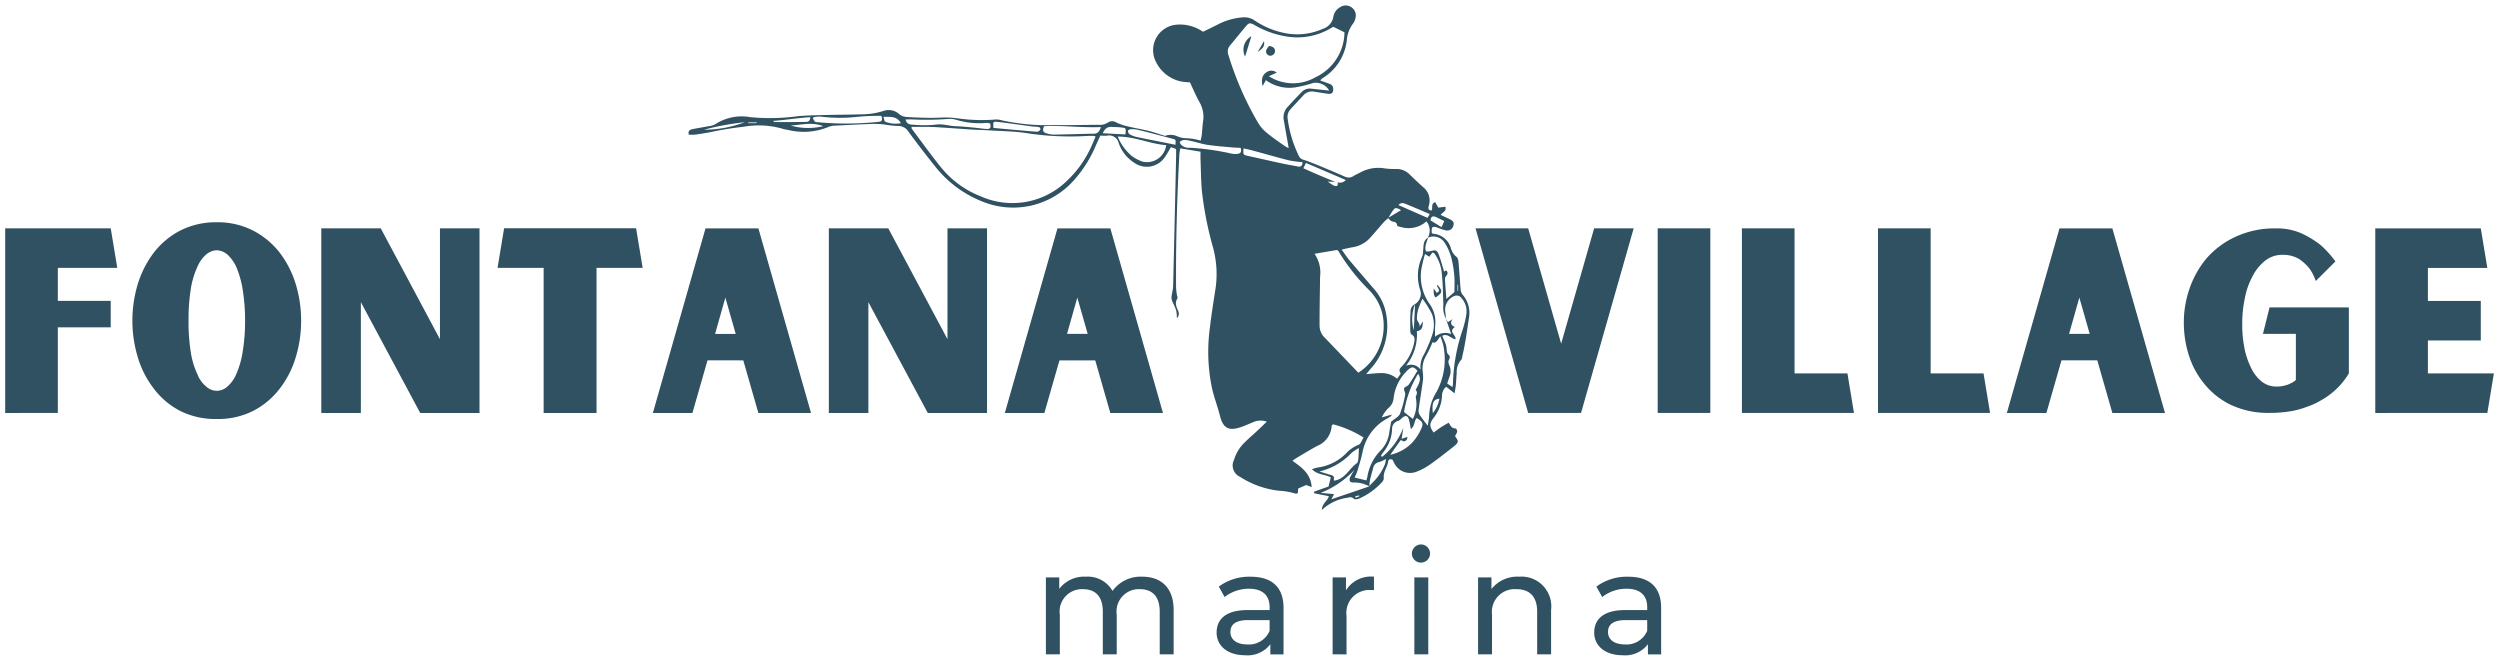 <svg xmlns="http://www.w3.org/2000/svg" width="241.089" height="63.687" viewBox="0 0 241.089 63.687">
  <path id="Union_2" data-name="Union 2" d="M153.239,60.473c0-1.19.77-2.17,2.983-2.17h2.128v-.265c0-1.134-.658-1.792-1.988-1.792a3.754,3.754,0,0,0-2.352.8l-.56-1.008a4.942,4.942,0,0,1,3.065-.952c2.03,0,3.178.98,3.178,3.01v4.48H158.42v-.98a2.757,2.757,0,0,1-2.436,1.064C154.3,62.657,153.239,61.761,153.239,60.473Zm1.33-.056c0,.743.616,1.2,1.638,1.2a2.151,2.151,0,0,0,2.142-1.316V59.27h-2.072C154.948,59.27,154.57,59.787,154.57,60.417Zm-37.744.056c0-1.19.77-2.17,2.983-2.17h2.128v-.265c0-1.134-.658-1.792-1.988-1.792a3.754,3.754,0,0,0-2.352.8l-.56-1.008a4.942,4.942,0,0,1,3.065-.952c2.03,0,3.178.98,3.178,3.01v4.48h-1.273v-.98a2.757,2.757,0,0,1-2.436,1.064C117.89,62.657,116.825,61.761,116.825,60.473Zm1.33-.056c0,.743.617,1.2,1.638,1.2a2.151,2.151,0,0,0,2.142-1.316V59.27h-2.072C118.534,59.27,118.156,59.787,118.156,60.417Zm29.582,2.156V58.457c0-1.455-.728-2.17-2-2.17a2.2,2.2,0,0,0-2.353,2.464v3.822H142.04V55.153h1.288v1.121A3.181,3.181,0,0,1,146,55.083a2.875,2.875,0,0,1,3.08,3.22v4.271Zm-11.844,0V55.153h1.344v7.421Zm-7.882,0V55.153H129.3V56.4a2.833,2.833,0,0,1,2.7-1.317v1.3a2.474,2.474,0,0,0-.309-.014,2.213,2.213,0,0,0-2.337,2.506v3.7Zm-16.673,0V58.457c0-1.455-.7-2.17-1.919-2.17a2.154,2.154,0,0,0-2.226,2.464v3.822H105.85V58.457c0-1.455-.7-2.17-1.918-2.17a2.155,2.155,0,0,0-2.227,2.464v3.822h-1.344V55.153h1.288v1.106a3.007,3.007,0,0,1,2.562-1.176,2.745,2.745,0,0,1,2.576,1.372,3.344,3.344,0,0,1,2.856-1.372c1.806,0,3.038,1.037,3.038,3.22v4.271Zm24.318-9.716a.885.885,0,0,1,.91-.882.876.876,0,1,1-.91.882Zm-8.007-5.539-1.416-.277c0-.051-.007-.1-.012-.155l1.4-.5c.077-.32.143-.588.213-.878-.538-.306-1.256-.221-1.814-.784a3.741,3.741,0,0,1,.541-.168,4.74,4.74,0,0,0,2.711-1.325,3.305,3.305,0,0,1,1.246-.868c.2-.066.306-.431.479-.7a10.375,10.375,0,0,0-2.955-1.278c-.071.084-.121.115-.123.149a2.2,2.2,0,0,1-1.348,1.917c-.63.333-1.238.707-1.851,1.067-.187.111-.363.239-.586.388.9.638,1.771,1.245,1.86,2.538l-.531-.2-.775.338c-.006.094-.018.265-.03.445-.086.023-.159.069-.207.05a6.559,6.559,0,0,0-1.632-.284,8.745,8.745,0,0,1-3.733-1.336,1.2,1.2,0,0,1-.576-1.655,3.783,3.783,0,0,1,.948-1.593c.388-.4.816-.755,1.223-1.135.305-.284.6-.575.982-.937a1.715,1.715,0,0,0-1.305.043c-.433.175-.858.375-1.3.516-1.1.348-1.618.02-1.9-1.09-.224-.884-.551-1.742-.762-2.629a17.054,17.054,0,0,1-.217-5.918c.148-1.306.362-2.6.562-3.9a9.749,9.749,0,0,0-.285-3.906,33.318,33.318,0,0,1-1.058-5.439c-.082-1-.089-2-.126-3-.008-.22,0-.44,0-.715l-1.946-.322a4.486,4.486,0,0,0-.09.52c-.235,4.3-.349,8.6-.32,12.9a6.016,6.016,0,0,0,.081.726c.013.109.094.252.05.318-.278.419-.109.791.058,1.187a.589.589,0,0,1-.115.722,3.3,3.3,0,0,0-.066-.742c-.109-.353-.3-.679-.427-1.028a.987.987,0,0,1,0-.433c.036-.284.126-.567.133-.851q.154-6.286.289-12.57c.005-.221,0-.444,0-.688l-.5-.178c-.2.336-.366.653-.572.939a2.093,2.093,0,0,1-3,.544,3.655,3.655,0,0,1-1.459-1.865.955.955,0,0,0-1.145-.726c-.2.02-.4,0-.632,0-.156.341-.307.659-.447.982a12.034,12.034,0,0,1-2.1,3.318,7.825,7.825,0,0,1-8.78,2.072,10.869,10.869,0,0,1-4.574-3.369q-1.339-1.667-2.606-3.392a1.146,1.146,0,0,0-1.048-.545,10.35,10.35,0,0,1-1.256-.138,8.05,8.05,0,0,0-1.06-.065c-1.222.043-2.443.105-3.665.17a1.806,1.806,0,0,0-.649.112A6.225,6.225,0,0,1,75.5,12a3.814,3.814,0,0,1-.649-.148,8.388,8.388,0,0,0-3.636-.16,32.5,32.5,0,0,0-3.353.553c-.439.075-.878.152-1.319.207a4.778,4.778,0,0,1-.621.005c-.1-.428.161-.492.4-.541.5-.1,1.007-.177,1.508-.276a1.731,1.731,0,0,0,.634-.181,4.651,4.651,0,0,1,3.386-.692,19.839,19.839,0,0,0,4.651-.1c.925-.076,1.857-.086,2.786-.11,1.044-.028,2.09-.023,3.135-.061a7.3,7.3,0,0,0,2.293-.329,1.48,1.48,0,0,1,1.5.311,1.258,1.258,0,0,0,.653.266c.753.058,1.51.079,2.265.092.3,0,.6-.005.9-.015a9.4,9.4,0,0,1,1.687.044,16.443,16.443,0,0,0,3.784.13,1.85,1.85,0,0,1,.592.075,20.237,20.237,0,0,0,4.97.465c1.447.013,2.894-.019,4.341-.028a1.476,1.476,0,0,0,.949-.229.724.724,0,0,1,.812.013,5.653,5.653,0,0,0,1.114.374c.644.156,1.3.26,1.946.417.473.115.935.28,1.4.421.086.026.192.089.256.06a1.566,1.566,0,0,1,1.2.072,2.212,2.212,0,0,0,.838.164,6.092,6.092,0,0,1,1.365.227c.041-.211.09-.4.112-.59.046-.421.058-.846.121-1.264a2.819,2.819,0,0,0-.354-1.862c-.335-.6-.6-1.238-.913-1.9a6.368,6.368,0,0,1-.886-.09,3.5,3.5,0,0,1-2.546-2.251,2.467,2.467,0,0,1,1.966-3.2,3.878,3.878,0,0,1,2.725.664c.45-.22.928-.445,1.4-.686a6.164,6.164,0,0,1,2.418-.7,1.742,1.742,0,0,1,1.133.278,7.919,7.919,0,0,0,3.393,1.311,6.086,6.086,0,0,0,3.195-.477,1.488,1.488,0,0,0,1.037-1.193,1.28,1.28,0,0,1,.646-.9A.962.962,0,0,1,129.866.2a.938.938,0,0,1,.347,1.013,1.219,1.219,0,0,1-.2.488,3.057,3.057,0,0,0-.635,1.663,4.909,4.909,0,0,1-2.33,3.642,1.375,1.375,0,0,0-.155.124.606.606,0,0,0-.063.109c.294.105.582.2.866.311a.5.5,0,0,1,.375.491c0,.385-.14.522-.527.469-.44-.061-.88-.132-1.319-.2a1.085,1.085,0,0,0-1.027.347c-.423.458-.853.909-1.268,1.374a1.087,1.087,0,0,0-.247.932,11.461,11.461,0,0,0,1.084,3.564.642.642,0,0,0,.437.348c.5.167.994.364,1.483.565.841.348,1.683.7,2.515,1.069a.808.808,0,0,0,.817-.062c.228-.138.474-.245.711-.369a3.584,3.584,0,0,1,2.2-.385,6.809,6.809,0,0,0,1.131.076,1.769,1.769,0,0,1,1.385.53c.412.407.837.8,1.264,1.191a1.656,1.656,0,0,1,.587,1.792c-.059.209-.13.455.243.488.184-.226-.106-.65.369-.8.1.173.2.35.293.523l.686-.084c.115.461-.282.517-.456.789.285.133.565.26.842.393.382.185.473.349.378.658a.6.6,0,0,1-.724.437,4.627,4.627,0,0,1-.757-.249c-.526-.2-.639-.107-.6.487.033.03.065.081.1.083a1.916,1.916,0,0,1,1.731,1.355,1.619,1.619,0,0,0,.554.877c.131.082.187.351.2.542.08.886.128,1.775.207,2.661a.879.879,0,0,0,.19.454,2.691,2.691,0,0,1,.606,2.241c-.178,1.21-.344,2.419-.621,3.611-.035.151-.04.351-.139.437a1.756,1.756,0,0,0-.419,1.292c-.041.376-.049.756-.085,1.133-.023.238-.07.472-.119.793l-.814-.636a1.139,1.139,0,0,0-.4.879,3.72,3.72,0,0,1-.828,2.146c-.392.523-.408.788.022,1.391.229-.167.452-.341.689-.5s.483-.29.761-.455c.179.3.31.593.685.556.039,0,.15.22.134.321a1.472,1.472,0,0,1-.21.414c.1.179.292.38.265.544-.031.182-.247.354-.417.487-.717.564-1.433,1.133-2.179,1.659a5.787,5.787,0,0,1-1.338.733,1.7,1.7,0,0,1-2.21-.849c-.056-.095-.1-.2-.144-.289-.216-.091-.394-.04-.423.175-.075.55-.5,1-.42,1.6a.626.626,0,0,1-.194.406,6.535,6.535,0,0,1-2.214,1.577c-.144.063-.407.087-.492,0-.229-.225-.445-.114-.68-.08a4.444,4.444,0,0,0-2.39,1.166C126.981,48.007,127.54,47.778,127.649,47.318ZM126.86,47l1.294.122-.267.5c1.3-.441,2.479-.842,3.659-1.247a2.951,2.951,0,0,0-1.5-.375c-.383.021-.494-.211-.314-.568.113-.222.249-.432.375-.648A8.793,8.793,0,0,1,126.86,47Zm3.334.328c.014.05.03.1.045.151l.353-.155c-.008-.026-.016-.053-.025-.079Zm2.3-3.3a.737.737,0,0,0-.585.636c-.1.36-.208.716-.29,1.079a5.075,5.075,0,0,0-.066.621,2.253,2.253,0,0,1,.238-.282,5.12,5.12,0,0,0,1.268-1.846,2.789,2.789,0,0,0,.1-.506A3.6,3.6,0,0,1,132.5,44.031Zm-2.629-.913a6.229,6.229,0,0,1-3.133,1.822c.292.09.584.177.876.27.165.053.371.074.476.186.084.09.041.3.052.428,1.085-.127,1.454-1.159,2.218-1.685.1-.069.124-.282.139-.432.032-.3.033-.607.053-1.031A5.278,5.278,0,0,0,129.869,43.118Zm3.766-3.509c-.092.062-.183.125-.278.18a4.719,4.719,0,0,0-2.462,3.316,19.764,19.764,0,0,1-.538,1.917,4.785,4.785,0,0,1-.221.506l1.136.273c.045-.163.08-.266.1-.374a4.658,4.658,0,0,1,1.324-2.564,3.022,3.022,0,0,0,.79-1.737c.063-.371.13-.74.172-.981.355-.306.736-.483.856-.77a10.107,10.107,0,0,0,.5-1.861c.038-.182-.158-.422-.1-.589.049-.151.337-.206.444-.358.3-.43.562-.887.839-1.335-.374-.413-.52-.434-.918-.085a4.408,4.408,0,0,0-1.384,2.745,1.346,1.346,0,0,1-.464.9,2.972,2.972,0,0,0-.67.932l.96-.269A.9.9,0,0,1,133.636,39.609Zm1.125.131c-.138.106-.256.268-.41.315a.8.8,0,0,0-.6.829,3.741,3.741,0,0,1-.848,2.2c-.088.109-.156.234-.233.351l.13.092a6.632,6.632,0,0,0,2.037-2.813c-.052.337-.1.672-.166,1.08l.566-.193c-.064.338-.064.338-.342.444h-.007c-.1-.044-.2-.089-.3-.137-.345.485-.679.954-1.013,1.423a4.133,4.133,0,0,0,2.132-1.188,5.122,5.122,0,0,0,.859-1.325c.239-.508.117-.7-.438-1.029-.267.282-.169.768-.568,1.058-.073-.362-.108-.665-.2-.951-.064-.2-.16-.3-.288-.3A.544.544,0,0,0,134.761,39.74ZM137,33.832a2.37,2.37,0,0,0-.292,1.54,3.357,3.357,0,0,1,.02.729c-.128.946-.285,1.889-.415,2.834a.811.811,0,0,0,.067.5c.217.347.482.665.8,1.089a7.081,7.081,0,0,0,.144-1.008,4.467,4.467,0,0,1,.678-2.2,6.587,6.587,0,0,0,.671-4.6,7.628,7.628,0,0,0-.27-.808c-.277.3-.361.708-.762.573A12.658,12.658,0,0,1,137,33.832Zm-2.1,5.376.851.663a3.212,3.212,0,0,0,.272-2.128c.09-.226.215-.451-.005-.675.473-.84.518-1.105.235-1.55A10.1,10.1,0,0,0,134.9,39.208Zm2.777.1a2.93,2.93,0,0,0,.631-1.4C137.721,38,137.57,38.324,137.677,39.307Zm.905-7.454c.135.325.275.6.365.9s.024.728.21.887c.371.318-.052.548.028.8a1.631,1.631,0,0,0,.078.251,1.41,1.41,0,0,1,0,1.165c-.068.185-.125.375-.2.6l.51.337c.022-.167.041-.253.044-.338a17.364,17.364,0,0,1,.929-5.171,9.563,9.563,0,0,0,.359-1.49,1.909,1.909,0,0,0-.446-1.556.579.579,0,0,0-.7-.227,1.426,1.426,0,0,0-.889,1.487c.03.239.054.48.081.72a2.261,2.261,0,0,1-.261-1.341c-.032-.954-.033-1.912-.136-2.858a3.887,3.887,0,0,0-.729-2.111c-.036-.043-.111-.053-.192-.091l-.3.416-.412-.268a13.871,13.871,0,0,0-.354,1.472,4.591,4.591,0,0,0,.766,3.3,3.008,3.008,0,0,1,.57,2.129,9.833,9.833,0,0,0-.006,1.081,1.484,1.484,0,0,1,1.555-.258c-.188-.534-.356-1.013-.524-1.491l.2.342.443-.293c-.287.45-.059.617.233.757-.677.462.144.76.056,1.184-.356-.052-.632-.41-.994-.41A.6.6,0,0,0,138.582,31.853Zm-4.35,4.141c.127-.2.381-.48.334-.546-.287-.41.1-.569.254-.787a4.818,4.818,0,0,0,1.025-2c.049-.322.208-.7-.223-.939-.084-.047-.12-.239-.122-.365-.005-.6-.016-1.2.027-1.8a.792.792,0,0,1,.439-.769,1.166,1.166,0,0,0,.469-1.419,4.368,4.368,0,0,1,.23-3.187,1.653,1.653,0,0,0,.072-.5c.057-.466-.025-.98.456-1.293a1.406,1.406,0,0,0-.134-1.573,2.58,2.58,0,0,1-2.433.553c-.144-.014-.4-.1-.4-.158-.013-.4-.346-.311-.551-.419a1.441,1.441,0,0,1-.3-.284,4.794,4.794,0,0,0-.419.377c-.445.5-.87,1.014-1.318,1.508a2.856,2.856,0,0,1-1.731.925c-.318.049-.63.136-1.022.222.288.4.5.733.758,1.037.774.92,1.563,1.827,2.344,2.74a4.95,4.95,0,0,1,1.115,2.1,6.136,6.136,0,0,1-1.409,5.6l-.446.533c.477-.033.942-.1,1.392-.1A2.291,2.291,0,0,1,134.232,35.994Zm-7.964-12.048a3.172,3.172,0,0,1,.533,2.224c-.007.87-.026,1.74-.035,2.609-.008.69-.016,1.382-.013,2.073A1.6,1.6,0,0,0,127.218,32c1.083,1.119,2.155,2.246,3.275,3.415a5.376,5.376,0,0,0,2.357-5.481,4.811,4.811,0,0,0-1.375-2.545,19.056,19.056,0,0,1-2.915-3.726c-.019-.032-.072-.045-.139-.085Zm10.226,11.175a2.292,2.292,0,0,1,.317-1.451,13.22,13.22,0,0,0,.784-1.84,3.036,3.036,0,0,0-.01-2.094,11.188,11.188,0,0,0-.908-1.463,10.1,10.1,0,0,0-.407,1.014,3.367,3.367,0,0,0-.131.921c0,.265.344.451.244.774l.344-.534c-.052.406.01.88-.59.955a4.814,4.814,0,0,1-1.049,3.336,1.468,1.468,0,0,1,.513-.1A1.108,1.108,0,0,1,136.494,35.121Zm-.653-3.8c.045-.9.085-1.716.125-2.533A3.853,3.853,0,0,0,135.841,31.322Zm3.117-5.766a.3.3,0,0,1,.053.461c-.071.1-.171.221-.166.329.029.631.085,1.261.136,1.953l.777-.663c0-.533.038-1.045-.01-1.55a10.294,10.294,0,0,0-.292-1.77,5.135,5.135,0,0,0-.607-1.39,1.292,1.292,0,0,0-1.641-.535c-.1.437-.376.851-.187,1.329.04,0,.081,0,.121,0a1.074,1.074,0,0,0,.27-.021c.578-.15.665-.131.868.415.188.508.325,1.037.482,1.549a.99.99,0,0,1,.187-.109A.011.011,0,0,1,138.957,25.556Zm1.1,1.966h.054v-.6h-.054Zm-2.607-6.8,1.069.657.258-.593c-.311-.148-.569-.276-.831-.394a.529.529,0,0,0-.212-.055C137.572,20.339,137.483,20.469,137.45,20.724Zm-3.089-1.471,2.8,1.227.216-.366c-.82-.347-1.571-.671-2.328-.978a.851.851,0,0,0-.317-.076A.461.461,0,0,0,134.361,19.254Zm-.464.427c-.188.246-.338.521-.5.785.391-.234.784-.47,1.213-.725a1.161,1.161,0,0,0-.467-.2A.3.3,0,0,0,133.9,19.681ZM87.4,11.7c.018.108.01.161.032.192.923,1.228,1.816,2.48,2.78,3.674a9.234,9.234,0,0,0,3.831,2.823A7.523,7.523,0,0,0,102.4,16.9a10.294,10.294,0,0,0,2.368-3.365c.138-.3.258-.6.388-.9a.868.868,0,0,0-.182-.06c-.178,0-.356-.008-.534,0a27.792,27.792,0,0,1-5.843-.25c-1.178-.194-2.388-.2-3.584-.276-.618-.041-1.239-.051-1.858-.09-1.174-.074-2.348-.168-3.523-.233-.4-.023-.8-.022-1.2-.021H87.4Zm40.759,5.681c.285.106.41-.028.329-.33a.748.748,0,0,0,.795-.221l-3.843-1.647-.251.51c.4.181.76.344,1.12.5.648.277,1.3.549,1.949.823l-.712-.037A3.486,3.486,0,0,0,128.16,17.378Zm-8.291-2.87c1.081.233,2.158.484,3.239.717.519.112,1.043.2,1.566.3.259.046.434-.041.433-.417a12.163,12.163,0,0,1-1.345-.185c-1.18-.3-2.35-.64-3.525-.958-.265-.072-.535-.124-.814-.186C119.382,14.416,119.385,14.4,119.869,14.508Zm-11.309-.069a3.548,3.548,0,0,0,1.156.622,1.869,1.869,0,0,0,2.25-1.595c-1.563-.119-3.015-.828-4.674-.829A4.754,4.754,0,0,0,108.561,14.439Zm4.7-1.263a1.629,1.629,0,0,0,.132.238,1.037,1.037,0,0,0,.855.3,24.781,24.781,0,0,1,4.025.568,1.655,1.655,0,0,0,.6.015c.259-.036.39-.193.27-.57-.275-.014-.539-.019-.8-.043-.8-.075-1.594-.127-2.382-.246-.569-.086-1.12-.283-1.687-.393a2.664,2.664,0,0,0-.507-.079A.649.649,0,0,0,113.256,13.176Zm6.355-11.13c-.508.589-.988,1.205-1.491,1.8a.889.889,0,0,0-.16.922,30.364,30.364,0,0,0,2.886,6.586,3.8,3.8,0,0,0,.889.982c.549.451,1.143.847,1.724,1.258a1.616,1.616,0,0,0,.315.146c-.162-.918-.323-1.81-.476-2.7a1.438,1.438,0,0,1,.359-1.242c.444-.5.905-.979,1.37-1.457a1.065,1.065,0,0,1,.911-.324c.31.031.618.068.927.1l.817.087a1.5,1.5,0,0,0-1.525-.74,12.243,12.243,0,0,1-1.741.427,3.821,3.821,0,0,1-2.84-.695l-.317.573c-.122-.579-.085-1,.324-1.3a.815.815,0,0,1,1.037,0l-.763.348a4.332,4.332,0,0,0,4.5.1,4.845,4.845,0,0,0,2.795-4.336l-1.079-.528c-.041.023-.12.06-.194.105A6.288,6.288,0,0,1,123.648,3a8.9,8.9,0,0,1-3.127-1.093,1.115,1.115,0,0,0-.468-.185C119.912,1.721,119.8,1.822,119.611,2.046ZM108.517,11.93c-.087,0-.245.111-.243.167a.424.424,0,0,0,.157.319,2.408,2.408,0,0,0,.676.263c1.247.261,2.5.5,3.751.754.028-.5.03-.5-.225-.566-1.13-.3-2.261-.6-3.4-.878a2.407,2.407,0,0,0-.587-.059C108.606,11.928,108.561,11.928,108.517,11.93Zm-8.32-.293c-.191.371-.119.582.169.671a2.573,2.573,0,0,0,.775.144c1.285-.018,2.569-.069,3.854-.089.391-.005.523-.243.679-.637-.923.032-1.829-.007-2.722-.047-.662-.03-1.318-.059-1.966-.059Q100.589,11.619,100.2,11.636Zm5.647.681,2.182.116c.068-.6.069-.611-.338-.666-.329-.043-.663-.042-.994-.062-.021,0-.041,0-.061,0C106.258,11.7,106.034,11.917,105.843,12.317ZM95.279,11.306c.007.167.014.337.022.5,1.446.131,2.808.259,4.172.368a.417.417,0,0,0,.344-.187c.07-.251-.152-.269-.329-.29-.131-.016-.265-.009-.4-.026-.9-.119-1.794-.244-2.692-.363-.305-.041-.612-.074-.92-.1h-.006C95.419,11.211,95.36,11.265,95.279,11.306Zm-27.89.672a11.123,11.123,0,0,0,3.945-.725A26.247,26.247,0,0,0,67.389,11.978Zm24.276-.337c.576.02,1.152.081,1.727.133.419.039.837.111,1.258.135.389.023.433-.205.324-.534a1.179,1.179,0,0,0-.332-.055,7.533,7.533,0,0,1-2.965-.309,2.363,2.363,0,0,0-.728-.071,28.2,28.2,0,0,1-3.378.051c-.238-.015-.476,0-.743,0,.108.461.427.5.773.507a11.371,11.371,0,0,0,2.064,0,2.363,2.363,0,0,1,.417-.036C90.623,11.462,91.132,11.623,91.665,11.642Zm-15.924-.066a6.129,6.129,0,0,0,3.155.059,3.566,3.566,0,0,0-1.28-.218C76.98,11.417,76.361,11.54,75.741,11.576Zm2.387-.839a1.119,1.119,0,0,0-.252.1,1.823,1.823,0,0,0,.208.359c.049.052.167.049.254.059a29.834,29.834,0,0,0,5.912-.038c.354-.029.367-.241.239-.574a22.894,22.894,0,0,0-2.289.093,15.218,15.218,0,0,1-3.476-.009,1.229,1.229,0,0,0-.2-.014C78.393,10.715,78.259,10.729,78.128,10.737Zm6.743.473a2.675,2.675,0,0,0,1.506.139c-.39-.7-.982-.593-1.693-.618C84.768,10.961,84.781,11.164,84.871,11.21Zm-13.215.133h.807c0-.023,0-.047,0-.07h-.808C71.655,11.3,71.655,11.32,71.656,11.344Zm3.114-.1c.825,0,1.651,0,2.477-.02.168,0,.4-.081.391-.449-1.2.064-2.355.273-3.595.356.1.074.132.113.161.113h.566ZM16.834,39.076a7.489,7.489,0,0,1-2.526-2.161,9.17,9.17,0,0,1-1.531-3.038,11.941,11.941,0,0,1-.51-3.5,12.14,12.14,0,0,1,.51-3.473,9.692,9.692,0,0,1,1.531-3.038,7.711,7.711,0,0,1,2.526-2.137,7.6,7.6,0,0,1,3.571-.826,7.5,7.5,0,0,1,3.546.826A7.819,7.819,0,0,1,26.5,23.869a9.713,9.713,0,0,1,1.532,3.038,12.2,12.2,0,0,1,.508,3.473,12,12,0,0,1-.508,3.5A9.189,9.189,0,0,1,26.5,36.915a7.59,7.59,0,0,1-2.551,2.161,7.474,7.474,0,0,1-3.546.8A7.575,7.575,0,0,1,16.834,39.076ZM19.409,23.99a3.217,3.217,0,0,0-.875,1.215,8.126,8.126,0,0,0-.631,2.114,18.708,18.708,0,0,0-.22,3.06,18.434,18.434,0,0,0,.22,3.086,7.66,7.66,0,0,0,.631,2.089,2.849,2.849,0,0,0,.875,1.214,1.523,1.523,0,0,0,1,.39,1.57,1.57,0,0,0,1-.39,3.291,3.291,0,0,0,.874-1.214,8.654,8.654,0,0,0,.608-2.089,18.27,18.27,0,0,0,.243-3.086,18.593,18.593,0,0,0-.243-3.06,9.219,9.219,0,0,0-.608-2.114A3.8,3.8,0,0,0,21.4,23.99a1.727,1.727,0,0,0-1-.387A1.668,1.668,0,0,0,19.409,23.99ZM106.576,39.3l-1.456-5.078h-3.451L100.213,39.3H96.4l5.078-17.807h5.1L111.653,39.3ZM102.4,31.667h1.991l-1-3.5ZM72.636,39.3l-1.457-5.078H67.729L66.273,39.3H62.459l5.077-17.807h5.1L77.713,39.3Zm-4.178-7.628H70.45l-1-3.5Zm20.516,7.628L83.243,28.607V39.295H79.429V21.488h5.732l5.71,10.69V21.488h3.814V39.295Zm-37.048,0V25.3H47.482l.631-3.814h12.73l.631,3.814H57.028V39.295Zm-11.9,0L34.3,28.607V39.295H30.485V21.488h5.732l5.71,10.69V21.488h3.814V39.295ZM0,39.295V21.488H10.178l.631,3.814H5.077v3.183h5.1v2.551h-5.1v8.258Zm228.561,0v-17.8h10.175l.631,3.812h-5.731v3.182h5.1V32.3h-5.1v3.181H240l-.632,3.812Zm-13.817-.728a7.411,7.411,0,0,1-2.575-1.967,8.164,8.164,0,0,1-1.554-2.769A10.32,10.32,0,0,1,210.1,30.6a9.861,9.861,0,0,1,.56-3.326,9.138,9.138,0,0,1,1.651-2.915,8.352,8.352,0,0,1,2.792-2.063,8.9,8.9,0,0,1,3.91-.8,5.821,5.821,0,0,1,2.5.51,9.224,9.224,0,0,1,1.774,1.093,9.879,9.879,0,0,1,1.433,1.58l-1.9,1.893a4.229,4.229,0,0,0-.654-1.263,4.345,4.345,0,0,0-.973-.873,2.99,2.99,0,0,0-1.553-.39,2.644,2.644,0,0,0-1.724.583,4.536,4.536,0,0,0-1.214,1.531,7.2,7.2,0,0,0-.728,2.112,11.589,11.589,0,0,0-.243,2.428,11.232,11.232,0,0,0,.194,2.234,7.3,7.3,0,0,0,.63,1.944,3.708,3.708,0,0,0,1.021,1.358,2.2,2.2,0,0,0,1.433.51,2.826,2.826,0,0,0,.826-.1,2.052,2.052,0,0,0,.582-.218,1.561,1.561,0,0,0,.487-.315V31.665H217.73l.633-2.55h7.65v6.363a7.062,7.062,0,0,1-1.677,1.919,7.408,7.408,0,0,1-1.043.7,6.646,6.646,0,0,1-1.337.606,7.888,7.888,0,0,1-1.627.438,12.453,12.453,0,0,1-1.967.146A8.37,8.37,0,0,1,214.745,38.562Zm-11.536.728-1.455-5.075H198.3l-1.456,5.075h-3.812l5.075-17.8h5.1l5.076,17.8Zm-4.176-7.626h1.991l-1-3.5ZM180.607,39.29v-17.8h5.076V35.477h5.1l.631,3.813Zm-13.125,0v-17.8h5.076V35.477h5.1l.631,3.813Zm-8.122,0v-17.8h5.076v17.8Zm-12.49,0-5.076-17.8h5.076l3.181,11.122,3.181-11.122h3.813l-5.076,17.8Zm-33.889-9.131.007-.007c0,.007,0,.014,0,.021Zm24.77-2.875.3.42c.526-.22-.076-.535.054-.77.546.581.523.77-.166,1.225C137.71,27.913,137.769,27.595,137.751,27.284ZM120.179,2.961l-.609,1.968A1.494,1.494,0,0,1,120.179,2.961ZM122,4.845a.414.414,0,0,1-.4-.5,1.327,1.327,0,0,1,.278-.43c.365,0,.585.221.582.466a.466.466,0,0,1-.447.463Zm-.6-1.417c.041.507-.034.635-.627,1.07C121,4.116,121.191,3.79,121.4,3.428Z" transform="translate(0.5 0.53)" fill="#2f5162" stroke="rgba(0,0,0,0)" stroke-miterlimit="10" stroke-width="1"/>
</svg>

